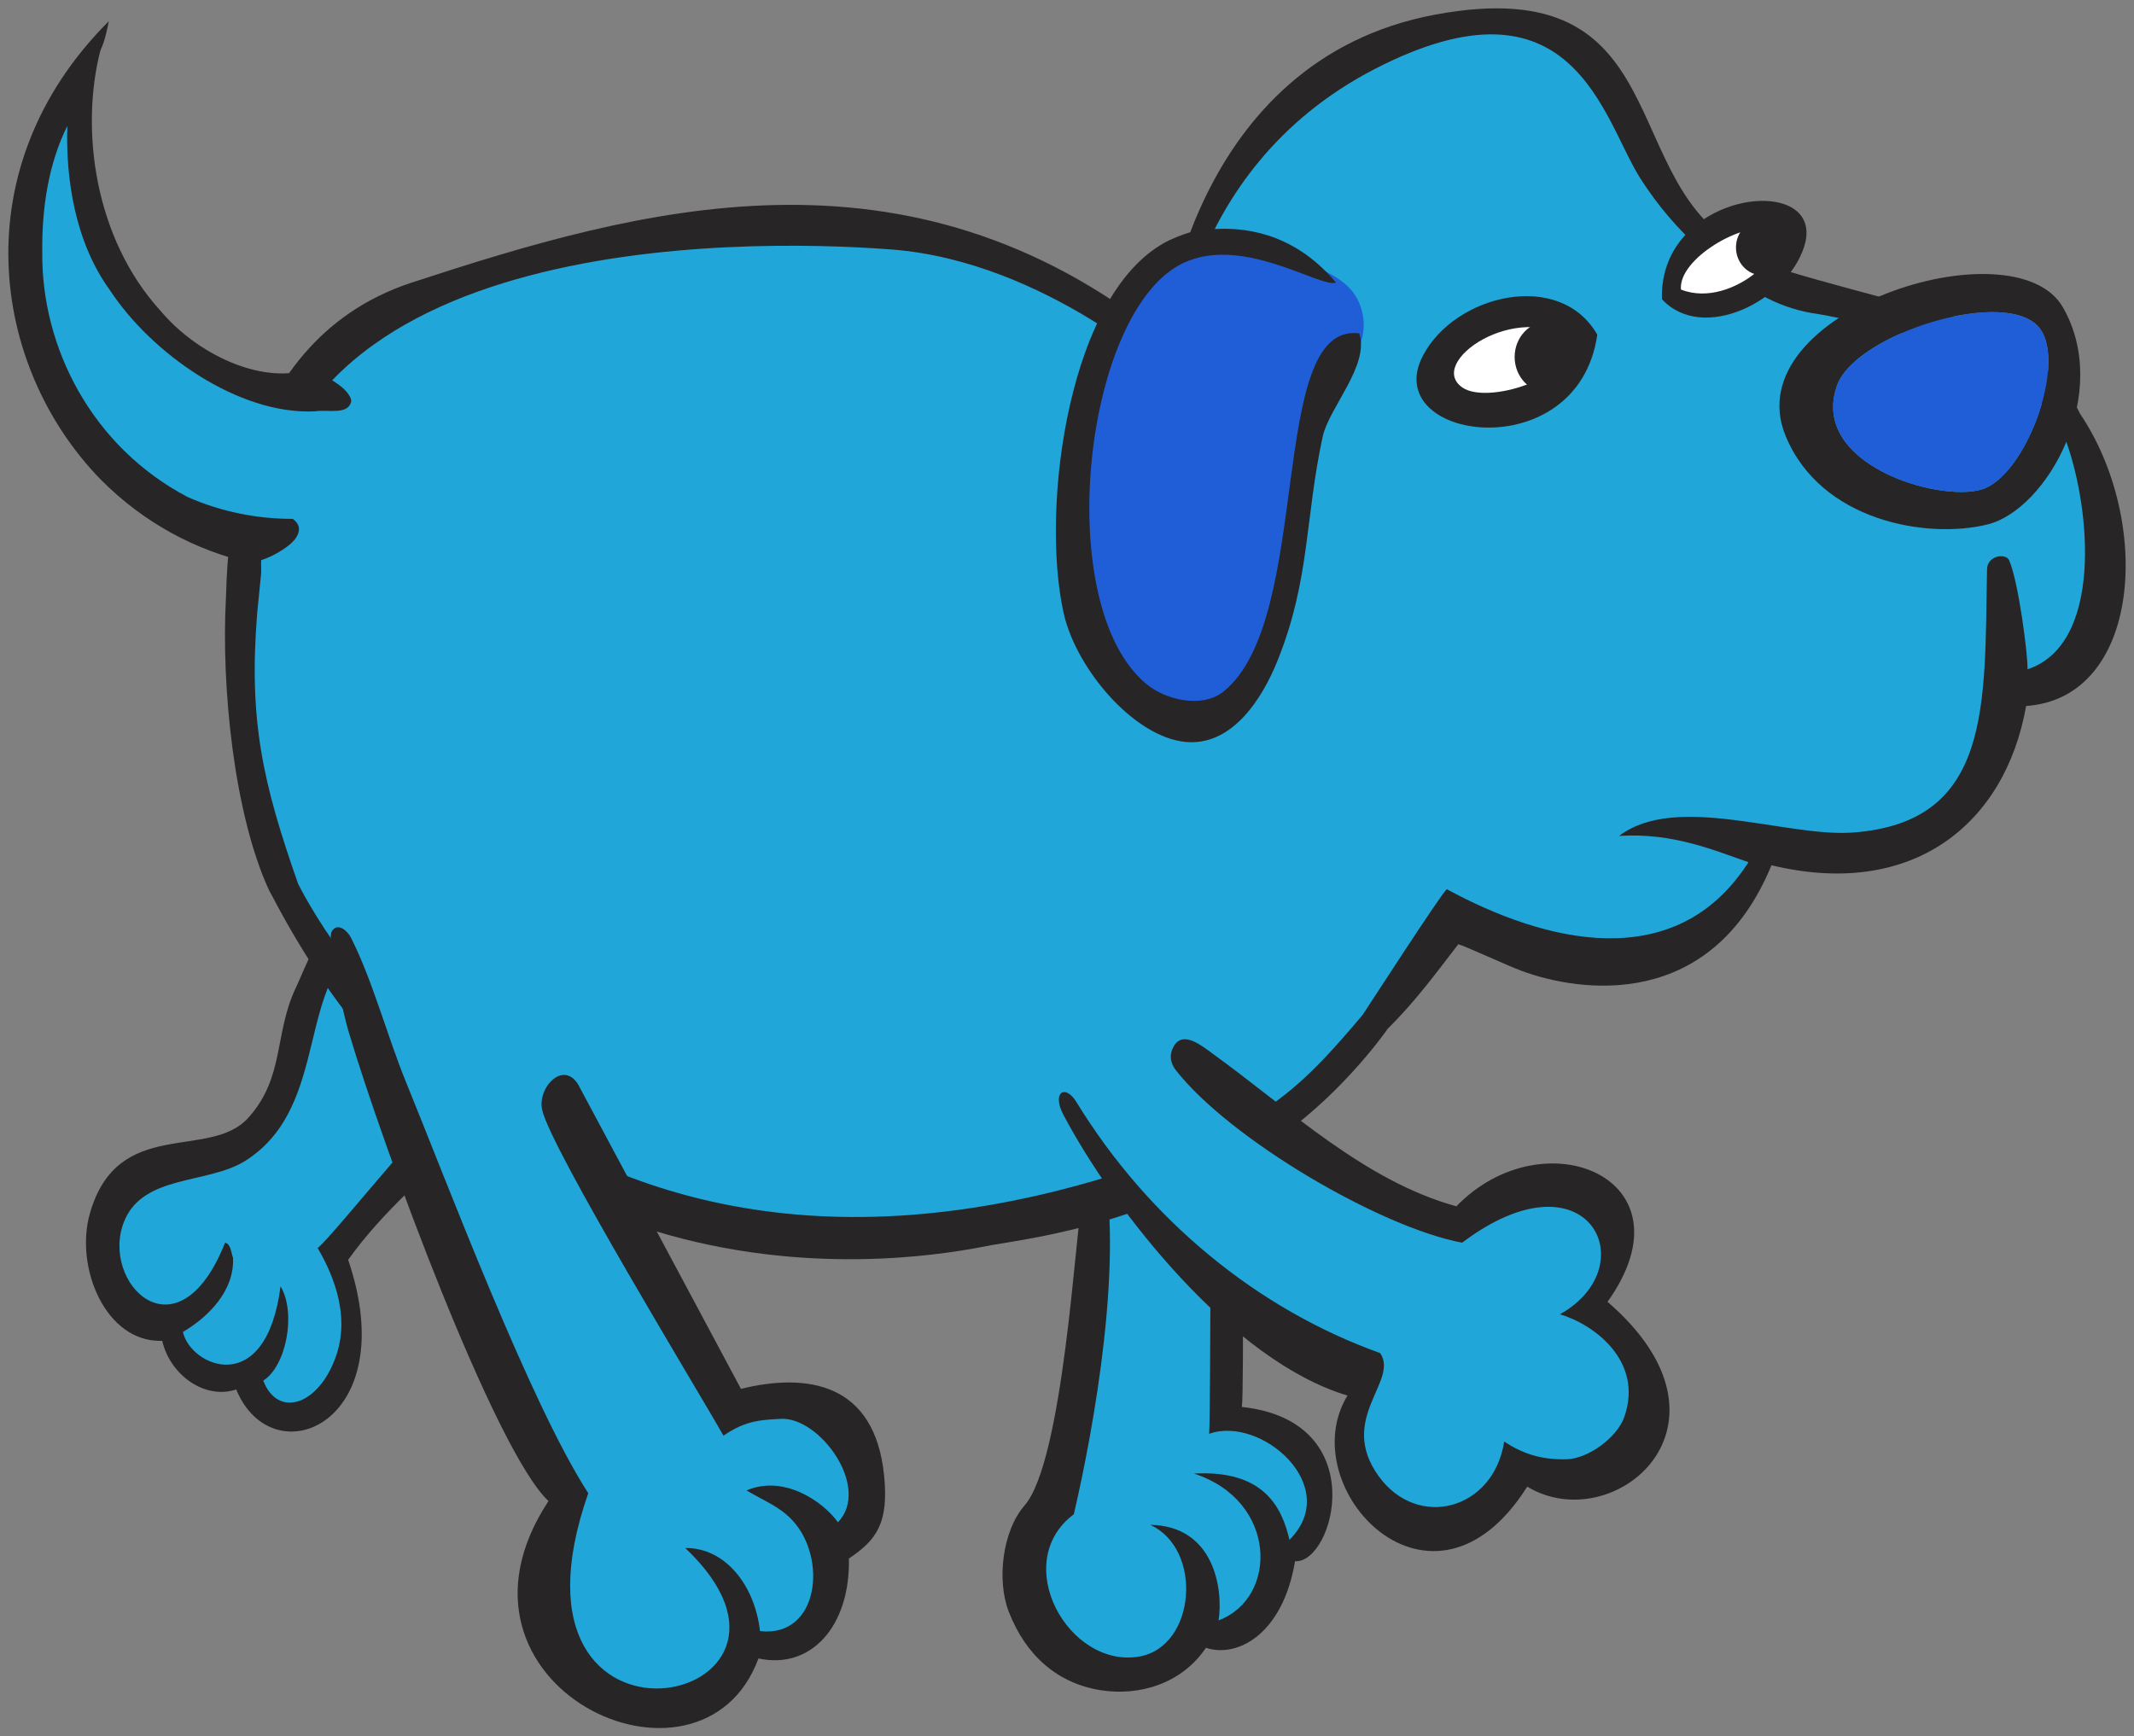 <svg xmlns="http://www.w3.org/2000/svg" xmlns:xlink="http://www.w3.org/1999/xlink" version="1.1" id="dog2-c" x="0px" y="0px" width="127.965" height="104.136" viewBox="11.017 31.99 127.965 104.136" enable-background="new 0 0 150 150" xml:space="preserve">
  <rect x="11.017" y="31.99" width="127.965" height="104.136" fill="#808080" stroke="none"/>
  <g>
    <g id="Front_Leg_2_1_">
      <path id="Fill" fill="#20A6D8" d="M76.812,103.75c0,0,4.938-17.625,7.75-3.938v17c0,0,4.375,0.938,4.812,2.812&#13;&#10;&#9;&#9;s1.625,4.25-1.312,5.562c0,0-0.625,5.188-5,4.938c0,0-3.812,4.438-7.312,1.562c-3.5-2.875-4.5-6.75-1.438-9.812L76.812,103.75z" stroke-width="1"/>
      <path id="Outline_1_" fill="#272525" d="M75.409,122.803c-3.865,2.905-0.318,9.256,3.911,8.537c3.416-0.583,3.854-6.46,0.666-7.902&#13;&#10;&#9;&#9;c3.836,0.058,4.392,3.854,4.103,5.729c3.58-1.338,3.548-7.178-1.479-8.803c4.154-0.23,5.271,1.979,5.729,3.977&#13;&#10;&#9;&#9;c3.213-3.225-1.729-7.476-4.814-6.362c0.104-2.041,0.039-17.65,0.229-19.291c0.639-0.158,1.83-3.807,1.688,1.625&#13;&#10;&#9;&#9;c0.064,0.951,0.188,14.935,0.043,16.055c7.886,0.847,5.509,9.421,3.188,9.25c-0.713,4.326-3.413,5.832-5.342,5.195&#13;&#10;&#9;&#9;c-1.456,2.155-3.979,2.903-6.295,2.545c-2.585-0.4-4.514-2.074-5.533-4.723c-0.72-1.869-0.383-4.828,0.955-6.361&#13;&#10;&#9;&#9;c2.316-2.652,3.062-16.481,3.405-17.93c0.199-0.828,0.678-3.044,1.201-3.094C78.5,107.312,76.583,117.756,75.409,122.803z" stroke-width="1"/>
    </g>
    <g id="Back_Leg_2_1_">
      <path id="Fill_1_" fill="#20A6D8" d="M31.75,88c0,0,4.25-3.25,6.875-1s4.125,8.875,0,12.5S31,107.125,31,107.125&#13;&#10;&#9;&#9;s2.634,5.816,0,8.268c-2.634,2.452-3.875,1.982-5.125-0.768c0,0-1.875,0.887-3.375-0.994S21,111.75,21,111.75l0,0&#13;&#10;&#9;&#9;c0,0-6.027-2.477-3.625-6.625s4.25-3.527,4.25-3.527s3.75-0.348,5.625-2.848C27.25,98.75,29.654,89.195,31.75,88z" stroke-width="1"/>
      <path id="Outline_2_" fill="#272525" d="M33.125,88.25c-4.475,2.479-2.196,10.033-7.372,13.341&#13;&#10;&#9;&#9;c-2.249,1.439-6.156,0.808-7.296,3.659c-1.469,3.672,3.215,8.414,6.057,1.271c0.345,0.062,0.361,0.605,0.476,0.898&#13;&#10;&#9;&#9;c0.095,2.029-1.54,3.587-3.004,4.452c0.446,2.065,4.98,4.065,5.854-2.737c0.955,1.594,0.345,4.784-1.037,5.656&#13;&#10;&#9;&#9;c0.872,2.275,3.342,1.502,4.375-1.503c0.907-2.638-0.397-5.214-1.112-6.451c0.894-0.646,8.548-10.397,9.434-10.089&#13;&#10;&#9;&#9;c3.834,1.343-3.375,4.875-7.606,10.796c3.338,9.812-4.53,13.079-6.713,7.776c-1.869,0.63-3.963-0.859-4.436-2.915&#13;&#10;&#9;&#9;c-3.404,0.116-5.257-4.423-4.339-7.638c1.668-5.847,7.165-3.164,9.49-5.729c2.203-2.43,1.553-5.053,2.854-7.792&#13;&#10;&#9;&#9;c0.679-1.431,1.299-3.508,2.889-4.25C31.969,87.074,33.491,87.602,33.125,88.25z" stroke-width="1"/>
    </g>
    <g id="Body">
      <path id="Body_Fill" fill="#20A6D8" d="M81.496,53.132c0,0-16.533-13.259-38.783-5.509s-16.5,20.5-17.25,26.25&#13;&#10;&#9;&#9;s3.125,19.77,19.25,27.572c16.125,7.802,40.625,7.178,53.25-14.447c0,0,14.5,7.75,18.875-4.125c0,0,14.5,2.25,14.375-9.375&#13;&#10;&#9;&#9;c0,0,7.375,0.625,5.625-11.125s-11.375-10.875-15.25-12.125s-9.336-3.444-12.625-10s-5.5-8.5-14.125-6.125&#13;&#10;&#9;&#9;S81.496,49.757,81.496,53.132z" stroke-width="1"/>
      <path id="Body_Outline" fill="#272525" d="M135.732,56.779c0,0-2.062-5.13-11.414-6.831c-2.396-0.644-6.656-1.769-7.459-2.173&#13;&#10;&#9;&#9;c-0.426-0.215-0.822-0.485-1.225-0.824c-7.812-3.779-3.799-16.829-18.549-14.085C82.336,35.61,80.79,52.248,80.79,52.248&#13;&#10;&#9;&#9;c-15.423-12.375-31.495-7.754-45.078-3.312c-11.271,3.687-11.068,17.483-11.146,18.897c-0.29,5.338,0.485,12.95,2.557,17.487&#13;&#10;&#9;&#9;c0.037,0.082,0.118,0.234,0.223,0.418c14.37,27.576,41.26,21.246,43.142,20.922c2.625-0.451,10.151-1.373,17.413-6.588&#13;&#10;&#9;&#9;c3.809-2.734,6.297-6.338,6.297-6.338l-0.012-0.004c1.689-1.656,2.941-3.379,4.277-5.113c0.389,0.096,2.891,1.262,3.773,1.59&#13;&#10;&#9;&#9;c3.594,1.334,11.41,2.404,15.008-6.326c8.436,2.037,14.006-2.428,15.27-9.551C139.41,73.85,140.117,63.271,135.732,56.779z&#13;&#10;&#9;&#9; M132.596,72.131c0.035-0.799-0.541-5.283-1.104-6.543c-0.191-0.431-1.307-0.301-1.322,0.55c-0.16,8.116,0.322,15.182-8.064,15.782&#13;&#10;&#9;&#9;c-3.99,0.287-10.578-2.396-13.996,0.201c3.254-0.201,5.699,0.871,7.754,1.578c-4.357,6.814-12.205,4.814-18.09,1.619&#13;&#10;&#9;&#9;c-0.363,0.295-4.994,7.48-5.059,7.555c-3.33,3.928-5.5,6.25-11.922,8.572C43.26,115.016,28.97,85.119,28.889,84.984&#13;&#10;&#9;&#9;c-2.1-5.998-2.972-9.749-2.451-16.214l0.24-2.414c-0.411-20.391,28.537-20.109,37.787-19.405s16.875,7.796,16.875,7.796&#13;&#10;&#9;&#9;s0.25-12.5,12.125-18.625s13.643,2.942,15.875,6.5c2.234,3.558,5.014,5.418,5.014,5.418c1.613,1.432,3.439,2.489,5.717,2.789&#13;&#10;&#9;&#9;c2.676,0.468,13.156,2.605,14.844,7.631C136.391,62.566,137.115,70.633,132.596,72.131z" stroke-width="1"/>
    </g>
    <g id="Back_Leg_1">
      <path id="Fill_2_" fill="#20A6D8" d="M31.875,89.875c0,0-1.25-4.125,2-4.5S41.5,89.75,45.5,98.5s9.25,18.125,9.25,18.125&#13;&#10;&#9;&#9;s6.25-1.807,7.25,1.223c1,3.028,1.625,5.287-0.875,6.782c0,0,0.625,6.62-5,5.87c0,0-1.938,5.061-6.875,3.75&#13;&#10;&#9;&#9;s-7.25-6.75-4.125-12.125C45.125,122.125,33.125,97.75,31.875,89.875z" stroke-width="1"/>
      <path id="Outline_3_" fill="#272525" d="M46.292,121.541c-6.081,17.381,15.792,12.738,5.818,3.288&#13;&#10;&#9;&#9;c2.341-0.027,4.149,2.149,4.482,4.983c3.526,0.4,4.049-4.363,1.956-6.629c-0.771-0.832-1.593-1.121-2.766-1.806&#13;&#10;&#9;&#9;c2.207-0.954,4.553,0.618,5.484,1.909c2.002-2.105-1.114-6.344-3.434-6.204c-1.096,0.063-2.07,0.067-3.433,1.008&#13;&#10;&#9;&#9;c-1.287-2.301-10.382-17.237-10.874-19.549c-0.299-1.396,1.427-3.136,2.289-1.271l9.634,18.013&#13;&#10;&#9;&#9;c4.004-0.981,8.026-0.351,8.584,5.196c0.291,2.896-0.48,3.879-2.11,4.98c0.08,4.107-2.306,6.672-5.424,5.992&#13;&#10;&#9;&#9;c-3.439,9.32-19.897,1.652-12.591-9.438c-3.208-3.005-9.908-21.162-11.993-28.177c-0.244-0.819-1.341-5.422-1.001-5.989&#13;&#10;&#9;&#9;c0.347-0.58,0.95-0.017,1.146,0.37c1.312,2.597,2.172,5.898,3.298,8.652C37.831,102.928,42.798,116.139,46.292,121.541z" stroke-width="1"/>
    </g>
    <g id="Front_Leg_1_1_">
      <path id="Fill_3_" fill="#20A6D8" d="M97.438,123.562c-3.228,0.531-7.014-2.066-4.619-8.5c0,0-15.256-9.438-17.441-16.25&#13;&#10;&#9;&#9;c-2.187-6.812,5.1-4.75,7.645-2.562s14.254,9.25,15.42,9.438c0,0,3.664-3.174,7.305-2.168c2.957,0.817,3.758,2.23,0.633,6.855&#13;&#10;&#9;&#9;c0,0,4.753,3.438,3.5,6.562c-1.691,4.221-4.188,4.062-8,3.188C101.875,120.125,99.948,123.146,97.438,123.562z" stroke-width="1"/>
      <path id="Outline_4_" fill="#272525" d="M98.35,104.336c5.233-5.419,14.357-1.68,9.062,5.727&#13;&#10;&#9;&#9;c8.561,7.392,0.343,14.215-4.814,11.084c-5.73,9.078-14.134,0.045-10.779-5.463c-6.926-2.064-13.973-11.062-17.022-16.811&#13;&#10;&#9;&#9;c-0.731-1.374,0.09-1.893,0.765-0.794c4.332,7.075,10.86,12.426,18.217,15.06c1.146,1.674-2.574,3.922-0.098,7.371&#13;&#10;&#9;&#9;c2.336,3.247,6.897,2.053,7.536-2.068c1.242,0.83,2.425,1.104,3.771,1.062c1.222-0.038,2.98-1.25,3.434-2.545&#13;&#10;&#9;&#9;c1.161-3.337-1.822-5.55-3.863-6.148c5.185-2.896,1.688-9.99-5.865-4.295c-4.895-0.914-13.912-6.19-17.168-10.343&#13;&#10;&#9;&#9;c-0.36-0.461-0.403-0.989-0.097-1.481c0.567-0.9,1.688,0.043,2.29,0.478C88.326,98.502,92.861,102.832,98.35,104.336z" stroke-width="1"/>
    </g>
    <g id="Tail">
      <path id="Fill_5_" fill="#20A6D8" d="M36.049,61.029c0.074-1.147-0.145-2.296-0.773-3.278c-0.764-1.192-1.838-2.124-3.096-2.591&#13;&#10;&#9;&#9;c-0.061,0.046-0.133,0.08-0.231,0.089c-0.735,0.064-1.36,0.096-1.982-0.106c-5.659,0.376-10.793-2.98-13.378-8.21&#13;&#10;&#9;&#9;c-1.714-3.46-1.145-5.69-1.076-9.269c-4.081,6.005-5.139,12.292-0.877,19.377c4.152,6.881,15.188,10.01,19.791,7.033&#13;&#10;&#9;&#9;C35.083,63.126,35.973,62.211,36.049,61.029z" stroke-width="1"/>
      <path id="Outline" fill="#272525" d="M27.749,65.093c0.454-0.276,1.104-0.698,1.19-1.28c0.044-0.295-0.124-0.523-0.365-0.704&#13;&#10;&#9;&#9;c-2.122,0.002-4.288-0.417-6.312-1.314c-5.709-3-8.784-8.952-8.711-14.721c-0.029-2.66,0.393-5.308,1.504-7.535&#13;&#10;&#9;&#9;c-0.104,3.109,0.443,6.952,2.551,9.85c2.478,3.786,7.711,7.49,12.281,7.27c0.829-0.122,2.015,0.245,2.195-0.61&#13;&#10;&#9;&#9;c-0.011-0.051-0.018-0.101-0.027-0.152c-0.138-0.333-0.421-0.611-0.703-0.817c-0.533-0.391-1.225-0.779-1.922-0.902&#13;&#10;&#9;&#9;c-2.846,0.844-6.642-0.983-8.807-3.57c-3.941-4.338-4.803-10.842-3.588-15.588c0.264-0.556,0.385-1.158,0.507-1.759&#13;&#10;&#9;&#9;c-8.771,8.761-7.112,20.689-0.483,27.491c2.581,2.602,5.697,4.251,8.994,5.004C26.657,65.624,27.237,65.405,27.749,65.093z" stroke-width="1"/>
    </g>
    <g id="Nose_1_">
      <path id="Outline_11_" fill="#272525" d="M134.721,50.424c-2.916-5.089-19.674,0.276-16.635,7.695&#13;&#10;&#9;&#9;c2.1,5.129,8.484,6.214,12.098,5.327C133.797,62.558,137.658,55.551,134.721,50.424z M129.848,61.344&#13;&#10;&#9;&#9;c-2.604,0.79-10.342-1.532-8.674-6.233c1.111-3.137,10.355-5.998,12.199-3.372C134.914,53.938,132.453,60.556,129.848,61.344z" stroke-width="1"/>
      <path id="Fill_9_" fill="#205ED8" d="M121.174,55.11c-1.668,4.701,6.068,7.023,8.674,6.233c2.605-0.788,5.066-7.406,3.525-9.605&#13;&#10;&#9;&#9;C131.529,49.112,122.285,51.974,121.174,55.11z" stroke-width="1"/>
    </g>
    <g id="R_Eye_1_">
      <path fill="#272525" d="M110.676,49.935c-0.207-6.587,10.006-7.692,8.52-3.132C118.125,50.089,113.098,52.556,110.676,49.935z" stroke-width="1"/>
      <path fill="#FFFFFF" d="M111.814,49.354c-0.158-1.872,3.75-4.045,5.115-3.577C119.029,46.498,114.975,50.615,111.814,49.354z" stroke-width="1"/>
      <ellipse fill="#272525" cx="116.697" cy="46.83" rx="1.582" ry="1.67" stroke-width="1"/>
    </g>
    <g id="L_Eye_1_">
      <path fill="#272525" d="M106.797,52.062c-1.152,8.077-13.119,6.358-10.453,1.257C98.27,49.639,104.564,48.146,106.797,52.062z" stroke-width="1"/>
      <path fill="#FFFFFF" d="M105.363,52.426c-0.211,2.325-5.16,3.797-6.631,2.818C96.473,53.739,102,49.946,105.363,52.426z" stroke-width="1"/>
      <ellipse fill="#272525" cx="103.877" cy="53.399" rx="2.035" ry="2.147" stroke-width="1"/>
    </g>
    <g id="Ear_1_">
      <path id="Fill_10_" fill="#205ED8" d="M90.992,55.194c0.934-1.486,2.1-2.542,1.732-4.38c-0.398-1.876-1.832-2.307-3.33-3.128&#13;&#10;&#9;&#9;c-2.73-1.486-5.029-2.66-7.729-1.096c-5.529,3.247-6.394,9.777-6.394,17.049c0,4.066,0.898,6.843,3.331,9.699&#13;&#10;&#9;&#9;c2.032,2.385,5.694,2.854,7.461,0.156C89.994,67.551,87.195,61.138,90.992,55.194z" stroke-width="1"/>
      <path id="Outline_12_" fill="#272525" d="M84.383,73.465c-1.273,1.021-3.463,0.521-4.65-0.475&#13;&#10;&#9;&#9;c-5.598-4.696-3.799-21.821,1.941-25.07c3.594-2.033,8.479,1.362,9.453,1.018c-2.695-3.233-5.895-3.266-7.121-3.217&#13;&#10;&#9;&#9;c-0.982-0.009-1.645,0.128-2.844,0.664c-6.076,2.919-7.777,16.057-6.362,22.38c0.774,3.455,4.461,7.719,7.644,7.738&#13;&#10;&#9;&#9;c2.515,0.015,4.224-2.523,5.179-4.891c1.953-4.843,1.644-8.529,2.709-13.438c0.377-1.731,2.819-4.275,2.196-6.188&#13;&#10;&#9;&#9;C86.953,51.237,89.811,69.118,84.383,73.465z" stroke-width="1"/>
    </g>
  </g>
</svg>